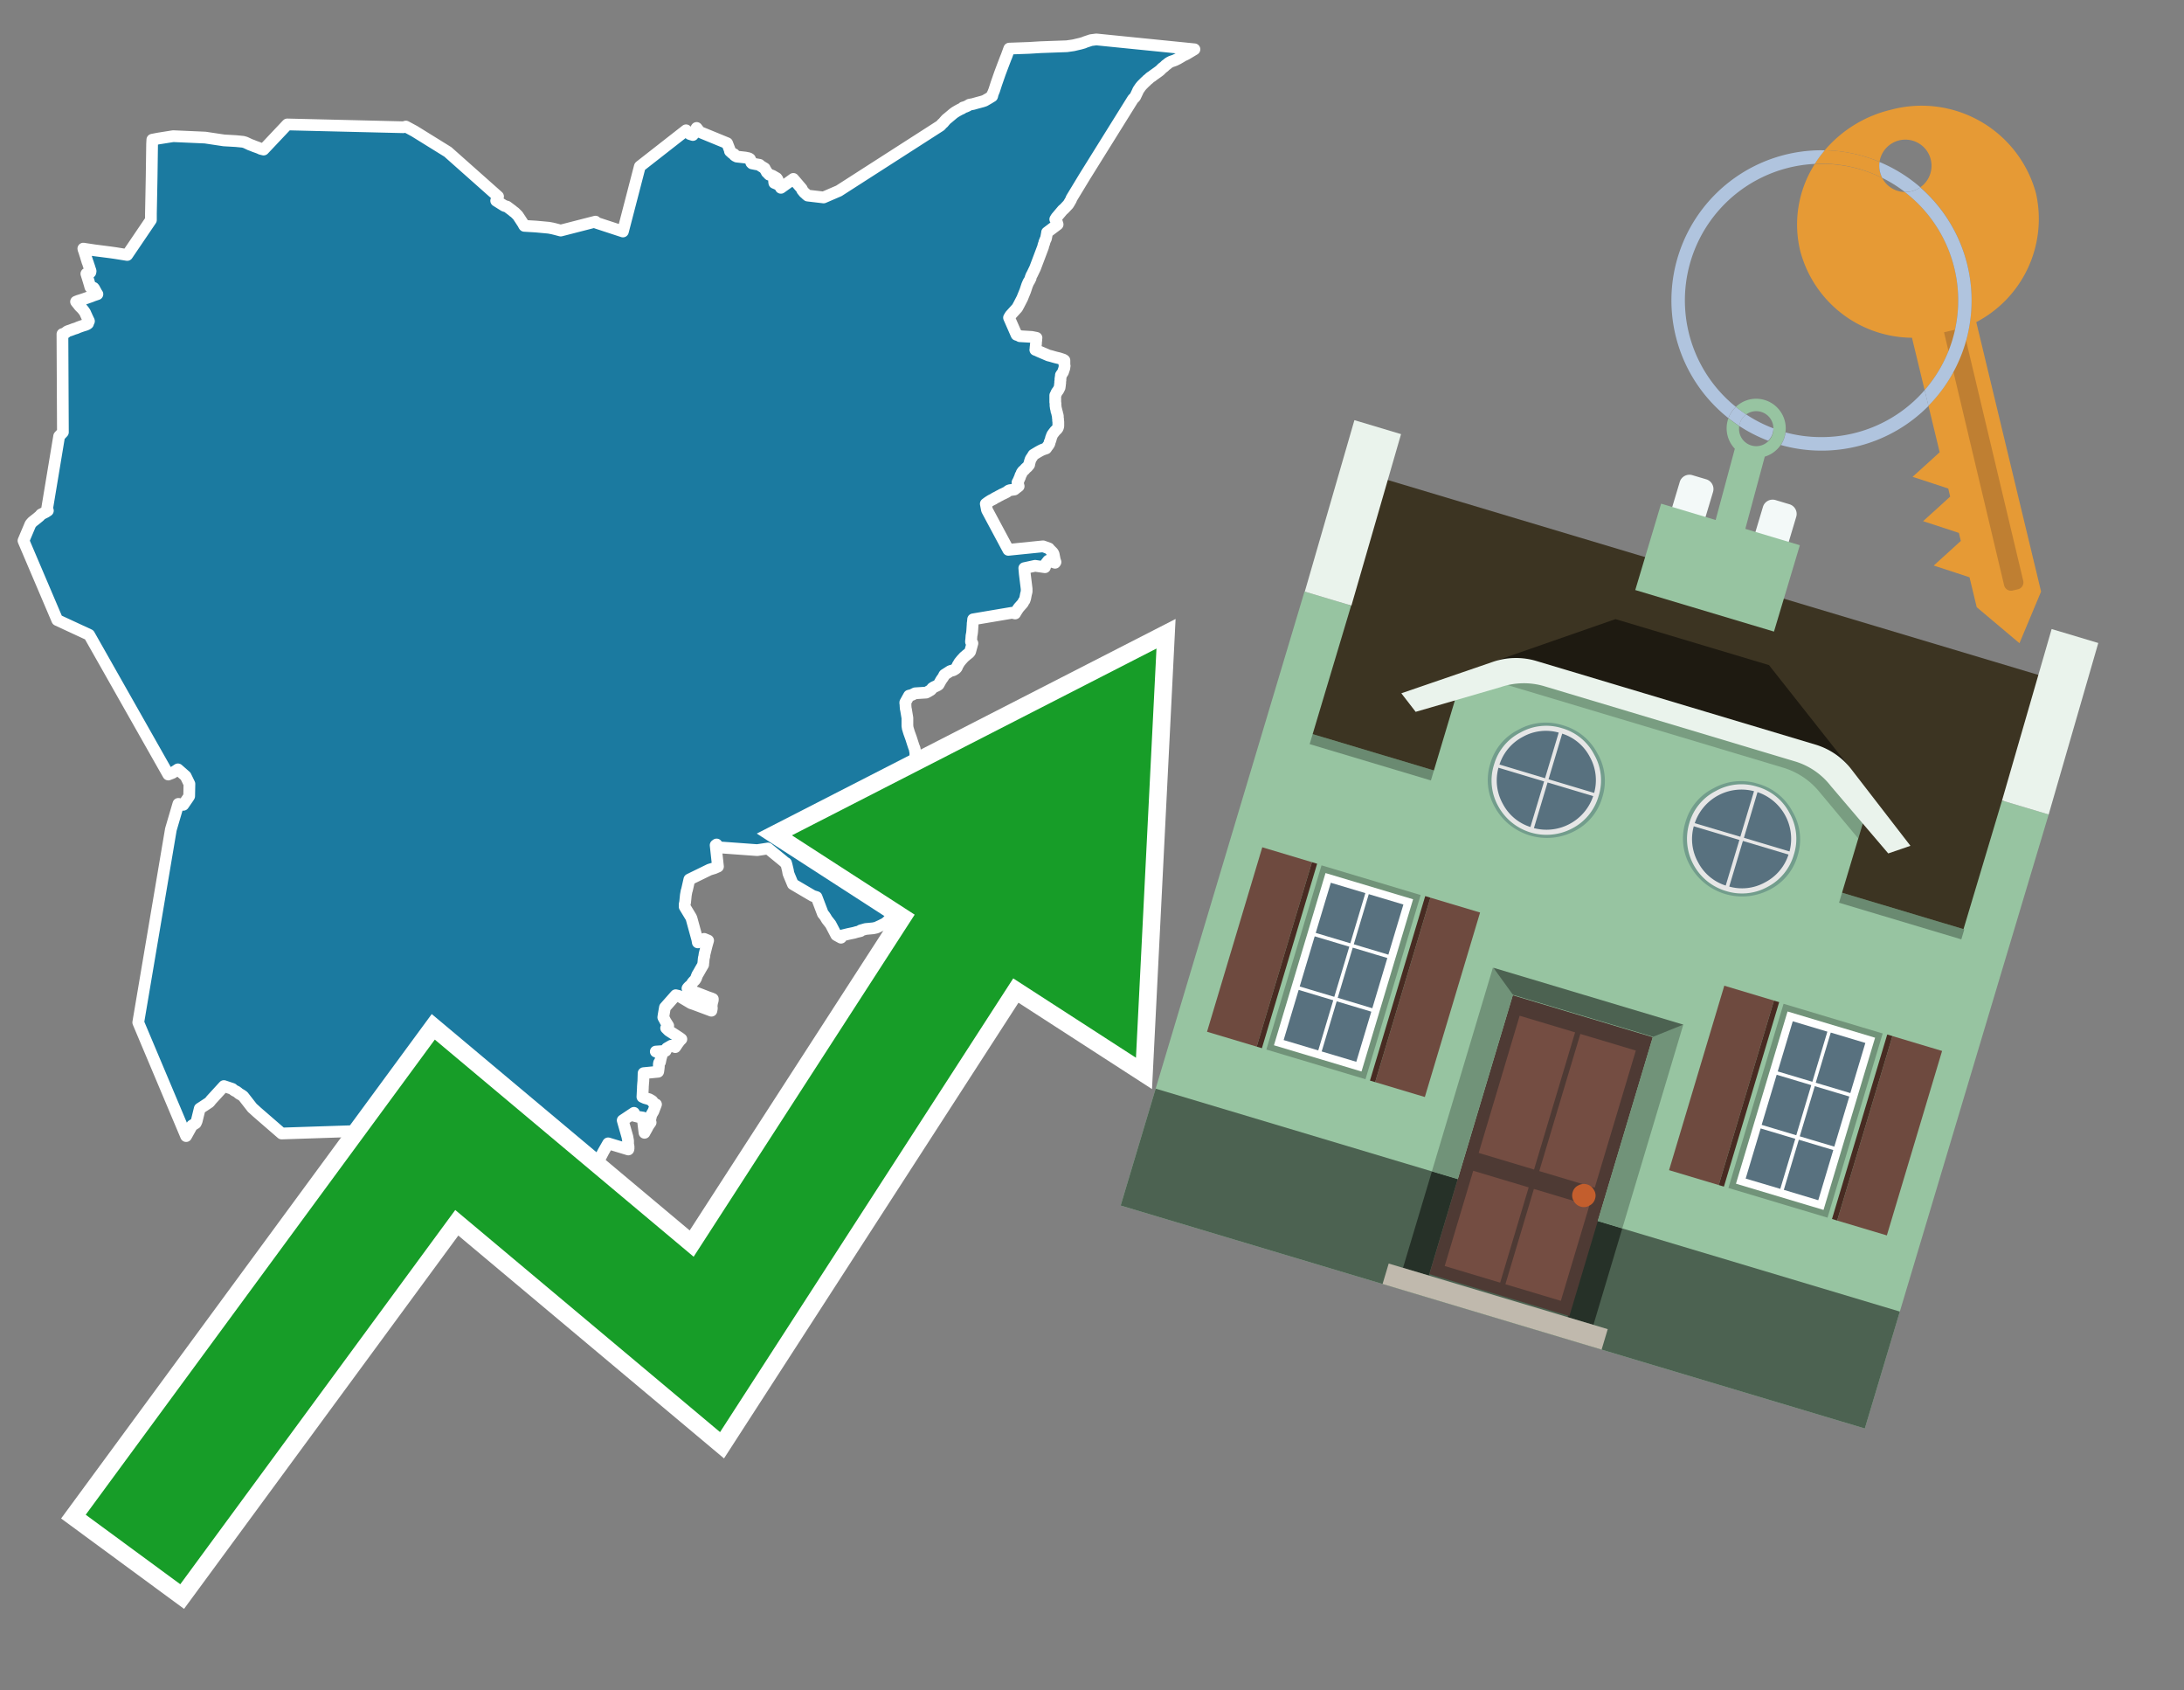 <svg id="Text" xmlns="http://www.w3.org/2000/svg" width="93.05" height="72" viewBox="0 0 93.05 72"><rect x="0" y="0" width="93.05" height="72" fill="#808080" stroke="none"/><polygon points="2.66,14.23 2.75,14.2 2.81,14.16 2.84,14.13 2.9,14.1 3.02,14.06 3.15,14.01 3.25,13.98 3.34,13.94 3.45,13.9 3.54,13.87 3.64,13.84 3.71,13.81 3.75,13.78 3.76,13.75 3.76,13.71 3.79,13.68 3.78,13.65 3.76,13.62 3.74,13.57 3.7,13.49 3.69,13.46 3.66,13.4 3.64,13.35 3.62,13.31 3.6,13.28 3.58,13.25 3.55,13.21 3.5,13.15 3.43,13.08 3.39,13.04 3.32,12.95 3.27,12.89 3.24,12.85 3.34,12.81 3.44,12.78 3.59,12.73 3.9,12.62 3.97,12.59 4.15,12.53 4.13,12.5 4.11,12.47 4.09,12.43 4.05,12.36 4.02,12.3 3.99,12.26 3.85,12.23 3.82,12.12 3.76,11.92 3.72,11.79 3.71,11.76 3.68,11.66 3.75,11.63 3.85,11.6 3.86,11.55 3.85,11.51 3.83,11.46 3.81,11.39 3.79,11.33 3.77,11.28 3.76,11.24 3.74,11.18 3.72,11.14 3.71,11.09 3.69,11.04 3.68,11 3.67,10.97 3.65,10.9 3.62,10.81 3.59,10.71 3.56,10.63 3.55,10.59 4.01,10.66 4.71,10.75 4.92,10.78 5.42,10.86 6.43,9.37 6.43,9.22 6.43,9.1 6.46,7.56 6.48,6.13 6.49,5.95 6.75,5.9 7.19,5.83 7.38,5.8 8.74,5.86 9.54,5.98 10.06,6.01 10.36,6.04 10.46,6.07 10.65,6.16 10.76,6.2 10.83,6.23 10.97,6.28 11.05,6.31 11.11,6.34 11.23,6.37 12.24,5.3 17.2,5.42 17.29,5.39 17.66,5.59 19.08,6.47 21.22,8.37 21.14,8.55 21.49,8.77 21.6,8.8 21.84,8.98 21.87,9.01 21.93,9.05 22.02,9.14 22.06,9.18 22.14,9.3 22.29,9.53 22.32,9.59 22.34,9.62 22.84,9.65 23.38,9.7 23.54,9.73 23.7,9.77 23.89,9.82 25.37,9.44 25.41,9.49 26.54,9.86 27.26,7.09 29.23,5.55 29.36,5.68 29.39,5.71 29.52,5.75 29.65,5.52 29.66,5.48 29.68,5.45 29.81,5.62 30.98,6.1 31.1,6.41 31.1,6.44 31.21,6.54 31.28,6.57 31.28,6.6 31.31,6.63 31.39,6.67 31.75,6.71 31.9,6.74 31.95,6.77 31.97,6.81 31.99,6.86 32,6.9 32.01,6.93 32.04,6.96 32.19,6.99 32.36,7.02 32.4,7.06 32.53,7.14 32.58,7.17 32.6,7.22 32.63,7.26 32.67,7.34 32.71,7.37 32.74,7.41 32.77,7.44 32.9,7.48 33.09,7.59 33.13,7.65 33.1,7.68 32.98,7.72 32.99,7.79 33.11,7.84 33.19,7.89 33.23,7.93 33.25,7.96 33.27,8 33.62,7.75 33.8,7.62 34.15,8.03 34.17,8.06 34.18,8.1 34.23,8.16 34.26,8.2 34.3,8.23 34.35,8.28 34.41,8.33 35.09,8.41 35.74,8.13 40.07,5.35 40.14,5.27 40.2,5.22 40.22,5.19 40.3,5.1 40.33,5.07 40.37,5.04 40.62,4.83 40.69,4.78 40.79,4.72 40.9,4.66 40.99,4.62 41.03,4.58 41.13,4.55 41.22,4.51 41.3,4.46 41.46,4.43 41.6,4.39 41.86,4.32 41.95,4.29 42.14,4.18 42.27,4.1 42.28,4.07 42.27,4.04 42.3,3.99 42.36,3.84 42.45,3.56 42.6,3.13 42.72,2.81 42.85,2.47 42.88,2.4 42.96,2.18 42.97,2.15 43,2.07 43.84,2.04 44.33,2.01 45.45,1.97 45.73,1.93 45.9,1.89 46.03,1.86 46.17,1.82 46.24,1.79 46.36,1.75 46.48,1.71 46.71,1.68 50.89,2.1 50.59,2.28 50.54,2.31 50.41,2.37 50.31,2.43 50.19,2.5 50.13,2.53 50.07,2.56 49.99,2.59 49.9,2.62 49.84,2.65 49.79,2.68 49.75,2.71 49.72,2.74 49.67,2.77 49.6,2.84 49.56,2.87 49.52,2.9 49.48,2.94 49.45,2.97 49.42,3 49.38,3.03 49.34,3.06 49.2,3.16 49.13,3.21 49.08,3.25 49.03,3.28 48.99,3.31 48.95,3.35 48.9,3.39 48.86,3.42 48.84,3.45 48.8,3.48 48.77,3.51 48.68,3.6 48.64,3.64 48.61,3.68 48.58,3.71 48.56,3.75 48.52,3.8 48.48,3.87 48.47,3.9 48.45,3.94 48.36,4.13 48.27,4.22 46.22,7.51 45.65,8.45 45.64,8.48 45.63,8.51 45.56,8.63 45.53,8.68 45.51,8.71 45.36,8.87 45.32,8.91 45.28,8.94 45.01,9.26 44.96,9.34 45.01,9.4 45.06,9.56 44.61,9.9 44.61,9.94 44.6,9.97 44.58,10.08 44.57,10.13 44.56,10.17 44.54,10.2 44.53,10.23 44.52,10.26 44.5,10.3 44.49,10.33 44.49,10.36 44.46,10.43 44.44,10.52 44.1,11.42 43.97,11.69 43.95,11.72 43.91,11.82 43.91,11.85 43.85,11.97 43.82,12.01 43.76,12.15 43.75,12.18 43.68,12.39 43.57,12.66 43.56,12.69 43.41,12.98 43.34,13.11 43.05,13.43 42.99,13.53 43.31,14.26 43.4,14.29 43.45,14.32 43.96,14.35 44.16,14.39 44.15,14.44 44.15,14.48 44.15,14.51 44.14,14.56 44.14,14.59 44.14,14.64 44.13,14.69 44.13,14.74 44.12,14.79 44.12,14.82 44.12,14.85 44.11,14.9 44.19,14.93 44.25,14.96 44.32,14.99 44.39,15.02 44.46,15.05 44.53,15.08 44.6,15.11 44.67,15.14 44.79,15.17 44.89,15.2 45,15.23 45.13,15.26 45.22,15.29 45.31,15.32 45.35,15.35 45.35,15.39 45.35,15.42 45.35,15.48 45.35,15.51 45.35,15.54 45.36,15.57 45.36,15.6 45.35,15.63 45.35,15.67 45.34,15.7 45.33,15.73 45.32,15.76 45.31,15.79 45.3,15.82 45.29,15.85 45.27,15.88 45.25,15.91 45.22,15.95 45.2,15.98 45.2,16.02 45.19,16.05 45.19,16.09 45.18,16.12 45.18,16.15 45.18,16.18 45.18,16.21 45.17,16.24 45.17,16.27 45.17,16.3 45.17,16.33 45.16,16.36 45.16,16.39 45.16,16.42 45.15,16.45 45.15,16.49 45.14,16.52 45.12,16.55 45.11,16.58 45.08,16.63 45.05,16.67 45.02,16.71 45,16.76 44.98,16.8 44.96,16.84 44.96,16.87 44.96,16.92 44.96,16.97 44.96,17 44.96,17.03 44.96,17.07 44.96,17.11 44.96,17.14 44.97,17.17 44.97,17.21 44.97,17.25 44.97,17.28 44.98,17.33 44.98,17.36 44.99,17.4 45,17.44 45.01,17.48 45.01,17.51 45.03,17.55 45.04,17.6 45.05,17.65 45.06,17.68 45.07,17.71 45.07,17.76 45.07,17.8 45.08,17.83 45.08,17.86 45.08,17.89 45.08,17.92 45.09,17.96 45.09,18.01 45.09,18.04 45.09,18.07 45.09,18.1 45.09,18.15 45.08,18.19 45.07,18.22 45.05,18.26 44.95,18.36 44.88,18.45 44.83,18.52 44.78,18.65 44.77,18.7 44.75,18.76 44.74,18.79 44.72,18.83 44.72,18.86 44.71,18.89 44.69,18.93 44.67,18.96 44.64,19 44.61,19.04 44.59,19.07 44.57,19.1 44.48,19.13 44.4,19.16 44.32,19.2 44.23,19.25 44.18,19.28 44.13,19.31 44.08,19.34 44.03,19.37 44,19.42 43.97,19.47 43.94,19.51 43.91,19.56 43.9,19.59 43.88,19.65 43.87,19.69 43.86,19.72 43.85,19.76 43.85,19.79 43.83,19.82 43.8,19.85 43.78,19.88 43.71,19.94 43.68,19.97 43.65,20.01 43.6,20.05 43.57,20.08 43.55,20.11 43.53,20.14 43.52,20.18 43.49,20.23 43.47,20.27 43.46,20.32 43.43,20.38 43.41,20.43 43.39,20.48 43.37,20.51 43.35,20.55 43.37,20.6 43.38,20.63 43.39,20.68 43.4,20.71 43.36,20.74 43.27,20.81 43.22,20.85 43.01,20.88 42.95,20.91 42.92,20.94 42.87,20.97 42.81,21 42.75,21.03 42.68,21.06 42.63,21.09 42.55,21.13 42.5,21.16 42.44,21.19 42.38,21.22 42.34,21.25 42.28,21.28 42.22,21.31 42.14,21.36 42.08,21.4 42.04,21.43 42,21.46 42.05,21.72 42.96,23.42 44.44,23.27 44.69,23.36 44.71,23.39 44.8,23.48 44.85,23.53 44.87,23.56 44.89,23.6 44.94,23.85 44.96,23.91 44.97,23.94 44.95,23.97 44.66,23.88 44.55,24.02 44.55,24.06 44.52,24.16 44.1,24.1 43.64,24.2 43.66,24.43 43.74,25.08 43.74,25.2 43.71,25.32 43.68,25.48 43.65,25.57 43.61,25.62 43.59,25.67 43.57,25.7 43.41,25.88 43.36,25.95 43.29,26.06 43.25,26.13 43.12,26.1 41.46,26.38 41.45,26.5 41.44,26.55 41.44,26.59 41.42,26.89 41.41,26.98 41.39,27.08 41.38,27.23 41.37,27.31 41.37,27.34 41.43,27.4 41.34,27.73 41.33,27.76 41.29,27.81 41.15,27.92 41.12,27.95 41.08,27.98 40.97,28.1 40.88,28.21 40.86,28.24 40.84,28.28 40.8,28.34 40.77,28.42 40.75,28.45 40.71,28.49 40.66,28.52 40.61,28.55 40.49,28.58 40.35,28.67 40.24,28.74 40.22,28.77 40.2,28.82 40.16,28.88 40.13,28.92 40.09,28.98 39.99,29.16 39.95,29.19 39.89,29.22 39.78,29.27 39.72,29.31 39.7,29.34 39.68,29.37 39.64,29.4 39.52,29.47 39.46,29.5 38.99,29.53 38.85,29.6 38.73,29.63 38.57,29.92 38.57,29.96 38.58,30 38.58,30.06 38.59,30.19 38.6,30.22 38.61,30.28 38.66,30.58 38.66,30.61 38.66,30.69 38.66,30.78 38.66,30.83 38.66,30.87 38.66,30.93 38.67,30.97 38.67,31 38.73,31.2 38.82,31.45 38.89,31.67 38.94,31.82 38.96,31.86 38.97,31.9 38.99,32.01 39,32.04 39,32.2 39,32.27 39,32.31 39,32.35 38.99,32.38 38.96,32.49 38.95,32.53 38.94,32.57 38.93,32.67 38.91,32.88 38.89,33.18 38.88,33.21 38.88,33.24 38.88,33.29 38.87,33.32 38.86,33.36 38.84,33.54 38.83,33.7 38.82,33.79 38.8,34.18 38.78,34.36 38.78,34.4 38.78,34.44 38.8,34.51 38.8,34.54 38.79,34.58 38.78,34.64 38.78,34.69 38.77,34.74 38.75,34.78 38.75,34.81 38.75,34.85 38.73,34.99 38.7,35.25 38.69,35.42 38.67,35.56 38.66,35.68 38.65,35.77 38.65,35.87 38.65,36.03 38.64,36.06 38.64,36.18 38.63,36.26 38.63,36.29 38.64,36.32 38.64,36.36 38.63,36.4 38.62,36.46 38.62,36.51 38.61,36.56 38.61,36.6 38.61,36.65 38.58,36.94 38.58,37.01 38.57,37.11 38.56,37.36 38.56,37.39 38.55,37.43 38.55,37.5 38.55,37.55 38.55,37.59 38.54,37.63 38.53,37.7 38.52,37.74 38.52,37.8 38.51,37.85 38.5,38.01 38.49,38.08 38.49,38.24 38.49,38.3 38.48,38.36 38.48,38.39 38.48,38.46 38.47,38.68 38.47,38.71 38.28,38.83 38.2,38.89 38.13,38.95 37.84,39.21 37.81,39.25 37.77,39.28 37.71,39.33 37.51,39.43 37.42,39.47 37.34,39.51 37.2,39.54 36.88,39.57 36.67,39.63 36.66,39.66 36.49,39.7 36.39,39.73 36.15,39.78 35.82,39.86 35.84,39.91 35.83,39.94 35.63,39.83 35.39,39.37 35.24,39.18 35.22,39.15 35.18,39.08 35.14,39.02 35.12,38.99 35.06,38.92 34.79,38.21 34.63,38.16 33.78,37.66 33.63,37.3 33.61,37.25 33.59,37.2 33.58,37.14 33.57,37.08 33.52,36.87 33.51,36.83 33.49,36.76 33.42,36.72 33.38,36.68 32.72,36.14 32.26,36.21 30.61,36.09 30.53,35.97 30.49,36 30.59,36.91 30.43,36.98 30.23,37.04 29.37,37.46 29.27,37.9 29.26,37.93 29.25,37.96 29.22,38.13 29.19,38.43 29.17,38.52 29.17,38.62 29.43,39.05 29.46,39.11 29.71,40.02 29.73,40.14 29.79,40.11 30,39.99 30.17,40.06 30.11,40.27 30.02,40.63 30.01,40.69 30.01,40.72 30,40.76 29.99,40.79 29.98,40.86 29.97,40.98 29.96,41.05 29.96,41.09 29.86,41.26 29.77,41.42 29.71,41.52 29.67,41.62 29.66,41.66 29.63,41.71 29.61,41.74 29.55,41.8 29.5,41.86 29.45,41.94 29.43,41.97 29.38,42 29.32,42.06 29.29,42.1 29.31,42.13 29.37,42.17 29.82,42.34 30.18,42.48 30.3,42.52 30.37,42.55 30.37,42.59 30.36,42.64 30.34,42.7 30.32,42.83 30.32,42.88 30.33,42.94 30.32,43 30.31,43.05 29.56,42.77 29.44,42.73 28.92,42.42 28.79,42.39 28.33,42.91 28.28,43.2 28.26,43.33 28.28,43.37 28.31,43.42 28.35,43.5 28.47,43.69 28.38,43.79 28.49,43.9 28.95,44.2 29.03,44.26 28.96,44.33 28.93,44.37 28.87,44.45 28.77,44.6 28.6,44.54 28.41,44.65 28.39,44.69 28.37,44.73 28.36,44.76 27.94,44.79 28.14,44.83 28.21,44.86 28.18,44.99 28.16,45.05 28.12,45.24 28.08,45.27 28.07,45.33 28.07,45.37 28.07,45.44 28.06,45.53 28.05,45.59 28.05,45.62 28.04,45.65 27.42,45.71 27.41,46.04 27.4,46.15 27.39,46.29 27.39,46.34 27.37,46.72 27.48,46.77 27.66,46.82 27.78,46.89 27.81,46.92 27.84,46.98 27.87,47.01 27.95,47.04 27.85,47.3 27.84,47.33 27.78,47.43 27.75,47.48 27.68,47.78 27.72,47.81 27.65,47.91 27.61,47.97 27.59,48.01 27.57,48.05 27.48,48.21 27.46,48.25 27.45,48.18 27.44,48.1 27.39,47.68 27.39,47.65 27.39,47.6 27.19,47.57 26.99,47.52 27.01,47.4 26.53,47.72 26.73,48.42 26.76,48.59 26.76,48.73 26.77,48.79 26.78,48.83 26.78,48.89 26.78,48.93 26.77,48.96 25.91,48.7 25.71,49.05 25.58,49.3 25.55,49.34 25.5,49.37 25.34,49.4 25.25,49.43 25.13,49.46 24.94,49.19 24.45,49.49 24.45,49.56 24.42,49.67 24.41,49.71 24.41,49.74 24.23,49.8 24.14,49.83 24.16,49.86 24.12,49.89 24.07,49.93 23.99,49.97 23.89,50.03 23.79,50.09 23.66,50.16 23.56,50.2 23.47,50.23 23.42,50.13 23.41,50.06 23.45,49.77 22.74,49.64 21.89,49.26 21.97,49.16 21.97,49.13 21.96,49.09 21.9,49.02 21.46,49.22 20.86,48.86 18.97,50.28 18.95,50.31 18.29,49.6 16.86,48.76 16.8,48.67 16.6,48.62 16.54,48.56 16.5,48.52 16.49,48.49 16.47,48.45 16.37,48.36 16.34,48.33 15.94,48.15 12,48.28 10.95,47.37 10.83,47.26 10.75,47.19 10.36,46.69 10.27,46.63 10.18,46.58 10.15,46.55 10.11,46.52 10.07,46.49 10,46.46 9.93,46.41 9.9,46.38 9.54,46.26 9,46.85 8.92,46.95 8.74,47.07 8.51,47.22 8.38,47.75 8.34,47.84 8.18,47.94 7.93,48.39 5.89,43.55 7.28,35.33 7.6,34.24 7.81,34.28 8.03,33.96 8.06,33.91 8.07,33.39 7.91,33.06 7.58,32.77 7.52,32.81 7.35,32.92 7.17,32.99 3.8,27.04 2.44,26.41 1,23.03 1.3,22.32 1.38,22.23 1.57,22.08 1.63,22.03 1.69,21.98 1.75,21.91 1.95,21.81 2.04,21.75 2.01,21.65 2.52,18.58 2.68,18.41 " fill="#1b7aa0" stroke="#fff" stroke-linejoin="round" stroke-width="0.5"/><polygon points="49.272 27.624 33.741 35.58 38.97 38.959 29.553 53.529 18.525 44.281 3.652 64.518 7.681 67.479 19.396 51.538 30.678 60.999 43.169 41.673 48.398 45.053 49.272 27.624" fill="none" stroke="#fff" stroke-miterlimit="10" stroke-width="1.5"/><polygon points="49.272 27.624 33.741 35.58 38.97 38.959 29.553 53.529 18.525 44.281 3.652 64.518 7.681 67.479 19.396 51.538 30.678 60.999 43.169 41.673 48.398 45.053 49.272 27.624" fill="#179d28"/><path d="M80.19,7.577a1.16,1.16,0,0,1-.094-.251,1.114,1.114,0,0,1-.018-.429A6.367,6.367,0,0,0,77.743,6.4a5.269,5.269,0,0,0-.423.577c.1,0,.192-.007.288-.007A5.794,5.794,0,0,1,80.19,7.577Z" fill="#e69a35"/><path d="M77.608,6.4A6.394,6.394,0,0,0,73.64,17.81a1.26,1.26,0,0,1,.317-.48A5.821,5.821,0,0,1,77.32,6.981a5.269,5.269,0,0,1,.423-.577Z" fill="#b0c4de"/><path d="M84.2,13.72a4.962,4.962,0,0,0,2.545-5.48,5.047,5.047,0,0,0-6.179-3.566A5.322,5.322,0,0,0,77.743,6.4a6.367,6.367,0,0,1,2.335.493,1.114,1.114,0,1,1,1.736,1.084,6.392,6.392,0,0,1,.347,9.3l.479,1.985-.438.4-.716.648.92.3.6.2.082.341-.438.4-.716.648.92.3.605.2.082.341-.438.4-.716.649.92.3.605.2.307,1.274,1.821,1.534.921-2.2Z" fill="#e69a35"/><path d="M81.154,8.179a1.115,1.115,0,0,1-.964-.6,5.794,5.794,0,0,0-2.582-.6c-.1,0-.192,0-.288.007a4.783,4.783,0,0,0-.625,3.685,4.962,4.962,0,0,0,4.765,3.715L82,16.617a5.82,5.82,0,0,0-.846-8.438Z" fill="#e69a35"/><path d="M74.1,18.142a6.386,6.386,0,0,0,1.232.63.73.73,0,0,0,.224-.527h0a5.783,5.783,0,0,1-1.159-.593A.733.733,0,0,0,74.1,18.142Z" fill="#b0c4de"/><path d="M74.4,17.652q-.228-.152-.44-.322a1.26,1.26,0,0,0-.317.48c.148.117.3.228.46.332A.733.733,0,0,1,74.4,17.652Z" fill="#b0c4de"/><path d="M74.824,16.984a1.257,1.257,0,0,0-.867.346c.141.114.288.222.44.322a.731.731,0,0,1,1.159.593h0a.732.732,0,1,1-1.463,0,.7.7,0,0,1,.007-.1c-.158-.1-.312-.215-.46-.332a1.258,1.258,0,0,0,.273,1.3l-.979,3.635,1.275.341.98-3.639a1.266,1.266,0,0,0,.681-.5,1.249,1.249,0,0,0,.2-.538,1.328,1.328,0,0,0,.012-.168A1.262,1.262,0,0,0,74.824,16.984Z" fill="#97c4a1"/><path d="M85.974,25.1l-.226.053a.3.3,0,0,1-.362-.223l-2.56-10.777.81-.193L86.2,24.736A.3.3,0,0,1,85.974,25.1Z" fill="#bf7f32"/><path d="M80.1,7.326a1.16,1.16,0,0,0,.094.251,5.833,5.833,0,0,1,.964.6,1.137,1.137,0,0,0,.287-.031,1.108,1.108,0,0,0,.373-.167A6.371,6.371,0,0,0,80.078,6.9,1.114,1.114,0,0,0,80.1,7.326Z" fill="#b0c4de"/><path d="M77.608,18.618a5.836,5.836,0,0,1-1.534-.2,1.24,1.24,0,0,1-.2.537,6.4,6.4,0,0,0,6.291-1.666L82,16.617A5.807,5.807,0,0,1,77.608,18.618Z" fill="#b0c4de"/><path d="M81.814,7.981a1.108,1.108,0,0,1-.373.167,1.137,1.137,0,0,1-.287.031A5.82,5.82,0,0,1,82,16.617l.161.667a6.392,6.392,0,0,0-.347-9.3Z" fill="#b0c4de"/><polygon points="83.79 39.753 55.78 31.364 58.988 20.404 86.964 28.783 83.79 39.753 83.79 39.753" fill="#3c3422" fill-rule="evenodd"/><polygon points="81.705 53.32 87.284 34.692 85.297 34.097 83.656 39.575 55.926 31.269 57.567 25.791 55.579 25.196 47.746 51.348 79.451 60.844 81.705 53.32" fill="#97c4a1" fill-rule="evenodd"/><rect x="69.522" y="21.148" width="0.444" height="28.983" transform="translate(15.592 92.226) rotate(-73.326)" opacity="0.3"/><polygon points="87.284 34.692 85.297 34.097 87.411 26.793 89.398 27.388 87.284 34.692 87.284 34.692" fill="#eaf3ec" fill-rule="evenodd"/><polygon points="57.578 25.794 55.591 25.199 57.705 17.896 59.692 18.491 57.578 25.794 57.578 25.794" fill="#eaf3ec" fill-rule="evenodd"/><polygon points="79.451 60.844 80.943 55.865 49.238 46.369 47.747 51.348 79.451 60.844 79.451 60.844" fill="#4c6251" fill-rule="evenodd"/><path d="M71.566,20.528l-.522,1.743,1.418.425.523-1.744a.432.432,0,0,0-.289-.536l-.593-.177A.431.431,0,0,0,71.566,20.528Z" fill="#f3f9f8" fill-rule="evenodd"/><path d="M75.111,21.589l-.522,1.743,1.418.425.522-1.743a.43.43,0,0,0-.289-.536l-.593-.178A.43.43,0,0,0,75.111,21.589Z" fill="#f3f9f8" fill-rule="evenodd"/><polygon points="75.368 28.329 68.829 26.37 63.807 28.121 78.733 32.591 75.368 28.329" fill="#1e1a11"/><polygon points="78.248 32.422 64.442 28.287 62.236 28.998 60.064 36.247 77.453 41.455 79.651 34.116 78.248 32.422" fill="#97c4a1"/><path d="M77.74,32.516S65.088,28.725,65,28.7l-.938.43,11.892,3.562a3.175,3.175,0,0,1,1.532,1l1.685,2.02.327-1.09Z" fill-rule="evenodd" opacity="0.2"/><path d="M77.35,31.716,65.458,28.154a3.041,3.041,0,0,0-1.854.037l-3.9,1.339.611.79,3.626-1.054a3.045,3.045,0,0,1,1.855-.037l10.673,3.2A3.028,3.028,0,0,1,78,33.477l2.45,2.874.945-.325-2.518-3.26A3.036,3.036,0,0,0,77.35,31.716Z" fill="#eaf3ec"/><polygon points="76.683 23.223 70.773 21.453 69.671 25.132 75.581 26.902 76.683 23.223 76.683 23.223" fill="#97c4a1" fill-rule="evenodd"/><g id="Symbol_9_0_Layer2_0_MEMBER_8_MEMBER_21_MEMBER_0_FILL" data-name="Symbol 9 0 Layer2 0 MEMBER 8 MEMBER 21 MEMBER 0 FILL"><path d="M66.584,30.892a2.39,2.39,0,0,0-1.891.189,2.317,2.317,0,0,0-1.2,1.448A2.345,2.345,0,0,0,63.7,34.4a2.528,2.528,0,0,0,3.367,1.008,2.339,2.339,0,0,0,1.2-1.447,2.313,2.313,0,0,0-.208-1.87A2.394,2.394,0,0,0,66.584,30.892Z" fill="#729d8c"/></g><g id="Symbol_9_0_Layer2_0_MEMBER_8_MEMBER_21_MEMBER_1_FILL" data-name="Symbol 9 0 Layer2 0 MEMBER 8 MEMBER 21 MEMBER 1 FILL"><path d="M66.547,31.016a2.241,2.241,0,0,0-1.769.185,2.213,2.213,0,0,0-1.127,1.376,2.239,2.239,0,0,0,.185,1.768,2.341,2.341,0,0,0,3.145.942,2.234,2.234,0,0,0,1.126-1.376,2.207,2.207,0,0,0-.185-1.768A2.237,2.237,0,0,0,66.547,31.016Z" fill="#e6e6e6"/></g><g id="Symbol_9_0_Layer2_0_MEMBER_8_MEMBER_21_MEMBER_2_MEMBER_0_FILL" data-name="Symbol 9 0 Layer2 0 MEMBER 8 MEMBER 21 MEMBER 2 MEMBER 0 FILL"><path d="M65.787,33.284,63.843,32.7a2.036,2.036,0,0,0,.186,1.539,2.015,2.015,0,0,0,1.175.986Z" fill="#58717f"/></g><g id="Symbol_9_0_Layer2_0_MEMBER_8_MEMBER_21_MEMBER_2_MEMBER_1_FILL" data-name="Symbol 9 0 Layer2 0 MEMBER 8 MEMBER 21 MEMBER 2 MEMBER 1 FILL"><path d="M65.827,33.148l.582-1.944a2.01,2.01,0,0,0-1.523.178,2.037,2.037,0,0,0-1,1.183Z" fill="#58717f"/></g><g id="Symbol_9_0_Layer2_0_MEMBER_8_MEMBER_21_MEMBER_2_MEMBER_2_FILL" data-name="Symbol 9 0 Layer2 0 MEMBER 8 MEMBER 21 MEMBER 2 MEMBER 2 FILL"><path d="M67.878,33.91l-1.943-.582-.582,1.944a2.1,2.1,0,0,0,2.525-1.362Z" fill="#58717f"/></g><g id="Symbol_9_0_Layer2_0_MEMBER_8_MEMBER_21_MEMBER_2_MEMBER_3_FILL" data-name="Symbol 9 0 Layer2 0 MEMBER 8 MEMBER 21 MEMBER 2 MEMBER 3 FILL"><path d="M66.558,31.249l-.582,1.943,1.943.582a2.031,2.031,0,0,0-.186-1.539A2.009,2.009,0,0,0,66.558,31.249Z" fill="#58717f"/></g><g id="Symbol_9_0_Layer2_0_MEMBER_8_MEMBER_21_MEMBER_0_FILL-2" data-name="Symbol 9 0 Layer2 0 MEMBER 8 MEMBER 21 MEMBER 0 FILL"><path d="M74.9,33.384a2.4,2.4,0,0,0-1.891.189,2.316,2.316,0,0,0-1.2,1.448,2.341,2.341,0,0,0,.209,1.87A2.527,2.527,0,0,0,75.387,37.9a2.345,2.345,0,0,0,1.2-1.447,2.314,2.314,0,0,0-.209-1.87A2.389,2.389,0,0,0,74.9,33.384Z" fill="#729d8c"/></g><g id="Symbol_9_0_Layer2_0_MEMBER_8_MEMBER_21_MEMBER_1_FILL-2" data-name="Symbol 9 0 Layer2 0 MEMBER 8 MEMBER 21 MEMBER 1 FILL"><path d="M74.867,33.508a2.239,2.239,0,0,0-1.768.185,2.21,2.21,0,0,0-1.127,1.376,2.316,2.316,0,0,0,1.564,2.883,2.261,2.261,0,0,0,1.765-.173A2.237,2.237,0,0,0,76.428,36.4a2.209,2.209,0,0,0-.185-1.769A2.239,2.239,0,0,0,74.867,33.508Z" fill="#e6e6e6"/></g><g id="Symbol_9_0_Layer2_0_MEMBER_8_MEMBER_21_MEMBER_2_MEMBER_0_FILL-2" data-name="Symbol 9 0 Layer2 0 MEMBER 8 MEMBER 21 MEMBER 2 MEMBER 0 FILL"><path d="M74.107,35.776l-1.943-.582a2.031,2.031,0,0,0,.186,1.539,2.009,2.009,0,0,0,1.175.986Z" fill="#58717f"/></g><g id="Symbol_9_0_Layer2_0_MEMBER_8_MEMBER_21_MEMBER_2_MEMBER_1_FILL-2" data-name="Symbol 9 0 Layer2 0 MEMBER 8 MEMBER 21 MEMBER 2 MEMBER 1 FILL"><path d="M74.148,35.64,74.73,33.7a2.1,2.1,0,0,0-2.525,1.362Z" fill="#58717f"/></g><g id="Symbol_9_0_Layer2_0_MEMBER_8_MEMBER_21_MEMBER_2_MEMBER_2_FILL-2" data-name="Symbol 9 0 Layer2 0 MEMBER 8 MEMBER 21 MEMBER 2 MEMBER 2 FILL"><path d="M76.2,36.4l-1.943-.582-.582,1.944a2.015,2.015,0,0,0,1.523-.178A2.036,2.036,0,0,0,76.2,36.4Z" fill="#58717f"/></g><g id="Symbol_9_0_Layer2_0_MEMBER_8_MEMBER_21_MEMBER_2_MEMBER_3_FILL-2" data-name="Symbol 9 0 Layer2 0 MEMBER 8 MEMBER 21 MEMBER 2 MEMBER 3 FILL"><path d="M74.879,33.741,74.3,35.684l1.943.582a2.1,2.1,0,0,0-1.361-2.525Z" fill="#58717f"/></g><polygon points="51.426 43.946 53.542 44.58 55.896 36.723 53.78 36.089 51.426 43.946 51.426 43.946" fill="#6e4a3f" fill-rule="evenodd"/><polygon points="53.542 44.58 53.764 44.647 56.117 36.789 55.896 36.723 53.542 44.58 53.542 44.58" fill="#482b22" fill-rule="evenodd"/><polygon points="60.706 46.726 58.59 46.092 60.943 38.235 63.059 38.868 60.706 46.726 60.706 46.726" fill="#6e4a3f" fill-rule="evenodd"/><polygon points="58.59 46.092 58.368 46.026 60.722 38.168 60.943 38.235 58.59 46.092 58.59 46.092" fill="#482b22" fill-rule="evenodd"/><rect x="53.146" y="39.209" width="8.19" height="4.408" transform="translate(1.145 84.365) rotate(-73.326)" fill="#719379"/><polygon points="60.205 38.304 56.474 37.187 54.277 44.522 58.008 45.639 60.205 38.304 60.205 38.304" fill="#fff" fill-rule="evenodd"/><path d="M59.792,38.527l-.64,2.136-1.474-.442.639-2.135,1.475.441Zm-1.621-.485-.64,2.136-1.474-.442L56.7,37.6l1.474.442Zm-2.158,1.84,1.475.441-.64,2.136-1.474-.441.639-2.136Zm-.683,2.282,1.474.441-.639,2.136L54.69,44.3l.64-2.135Zm.981,2.621.639-2.136,1.475.442-.64,2.135-1.474-.441Zm2.158-1.84L56.994,42.5l.64-2.136,1.474.442-.639,2.136Z" fill="#58717f" fill-rule="evenodd"/><polygon points="80.39 52.621 78.274 51.988 80.628 44.13 82.743 44.764 80.39 52.621 80.39 52.621" fill="#6e4a3f" fill-rule="evenodd"/><polygon points="78.274 51.988 78.053 51.921 80.406 44.064 80.628 44.13 78.274 51.988 78.274 51.988" fill="#482b22" fill-rule="evenodd"/><polygon points="71.111 49.842 73.227 50.476 75.58 42.619 73.464 41.985 71.111 49.842 71.111 49.842" fill="#6e4a3f" fill-rule="evenodd"/><polygon points="73.227 50.476 73.448 50.542 75.802 42.685 75.58 42.619 73.227 50.476 73.227 50.476" fill="#482b22" fill-rule="evenodd"/><rect x="72.83" y="45.105" width="8.19" height="4.408" transform="translate(9.534 107.426) rotate(-73.326)" fill="#719379"/><polygon points="76.159 43.083 79.889 44.2 77.692 51.535 73.962 50.418 76.159 43.083 76.159 43.083" fill="#fff" fill-rule="evenodd"/><path d="M76.381,43.5l1.475.442-.64,2.135-1.475-.441.64-2.136ZM78,43.981l1.474.442-.64,2.136-1.474-.442L78,43.981Zm.791,2.724-.64,2.135L76.679,48.4l.64-2.136,1.474.442Zm-.684,2.282-.639,2.135L76,50.68l.64-2.135,1.474.442Zm-2.26,1.65L74.375,50.2l.639-2.135,1.475.441-.64,2.136Zm-.791-2.724.64-2.135,1.474.441-.639,2.136-1.475-.442Z" fill="#58717f" fill-rule="evenodd"/><polygon points="67.888 56.431 69.118 52.323 68.019 51.994 66.789 56.102 67.888 56.431 67.888 56.431" fill="#263128" fill-rule="evenodd"/><polygon points="60.877 54.331 62.108 50.223 61.007 49.894 59.776 54.002 60.877 54.331 60.877 54.331" fill="#263128" fill-rule="evenodd"/><g id="Symbol_9_0_Layer2_0_MEMBER_8_MEMBER_12_MEMBER_0_FILL" data-name="Symbol 9 0 Layer2 0 MEMBER 8 MEMBER 12 MEMBER 0 FILL"><path d="M70.418,44.178l-5.965-1.786L60.9,54.27l5.964,1.786Z" fill="#4e3a34"/></g><g id="Symbol_9_0_Layer2_0_MEMBER_8_MEMBER_12_MEMBER_1_MEMBER_0_FILL" data-name="Symbol 9 0 Layer2 0 MEMBER 8 MEMBER 12 MEMBER 1 MEMBER 0 FILL"><path d="M65.358,49.815l1.75-5.843-2.363-.708L63,49.107Z" fill="#744d42"/></g><g id="Symbol_9_0_Layer2_0_MEMBER_8_MEMBER_12_MEMBER_1_MEMBER_1_FILL" data-name="Symbol 9 0 Layer2 0 MEMBER 8 MEMBER 12 MEMBER 1 MEMBER 1 FILL"><path d="M67.331,44.039l-1.75,5.842,2.364.708,1.75-5.842Z" fill="#744d42"/></g><g id="Symbol_9_0_Layer2_0_MEMBER_8_MEMBER_12_MEMBER_2_MEMBER_0_FILL" data-name="Symbol 9 0 Layer2 0 MEMBER 8 MEMBER 12 MEMBER 2 MEMBER 0 FILL"><path d="M63.915,54.633l1.215-4.058-2.363-.707-1.215,4.057Z" fill="#744d42"/></g><g id="Symbol_9_0_Layer2_0_MEMBER_8_MEMBER_12_MEMBER_2_MEMBER_1_FILL" data-name="Symbol 9 0 Layer2 0 MEMBER 8 MEMBER 12 MEMBER 2 MEMBER 1 FILL"><path d="M66.5,55.407l1.215-4.057-2.363-.708L64.138,54.7Z" fill="#744d42"/></g><g id="Symbol_9_0_Layer2_0_MEMBER_8_MEMBER_13_FILL" data-name="Symbol 9 0 Layer2 0 MEMBER 8 MEMBER 13 FILL"><path d="M67.959,51.058a.439.439,0,0,0-.045-.367.487.487,0,0,0-.669-.2.445.445,0,0,0-.239.282.457.457,0,0,0,.041.378.481.481,0,0,0,.293.242.459.459,0,0,0,.377-.042A.453.453,0,0,0,67.959,51.058Z" fill="#c35e2d"/></g><g id="Symbol_9_0_Layer2_0_MEMBER_8_MEMBER_14_FILL" data-name="Symbol 9 0 Layer2 0 MEMBER 8 MEMBER 14 FILL"><path d="M64.557,42.047l-.951-.833-2.6,8.68,1.1.329Z" fill="#719379"/></g><g id="Symbol_9_0_Layer2_0_MEMBER_8_MEMBER_15_FILL" data-name="Symbol 9 0 Layer2 0 MEMBER 8 MEMBER 15 FILL"><path d="M71.718,43.643l-1.2.19L68.072,52.01l1.046.313Z" fill="#719379"/></g><g id="Symbol_9_0_Layer2_0_MEMBER_8_MEMBER_16_FILL" data-name="Symbol 9 0 Layer2 0 MEMBER 8 MEMBER 16 FILL"><path d="M63.627,41.22l.836,1.156,5.961,1.786,1.294-.519Z" fill="#4c6251"/></g><polygon points="58.905 54.69 59.166 53.819 68.498 56.614 68.237 57.485 58.905 54.69 58.905 54.69" fill="#c0b9ad" fill-rule="evenodd"/></svg>